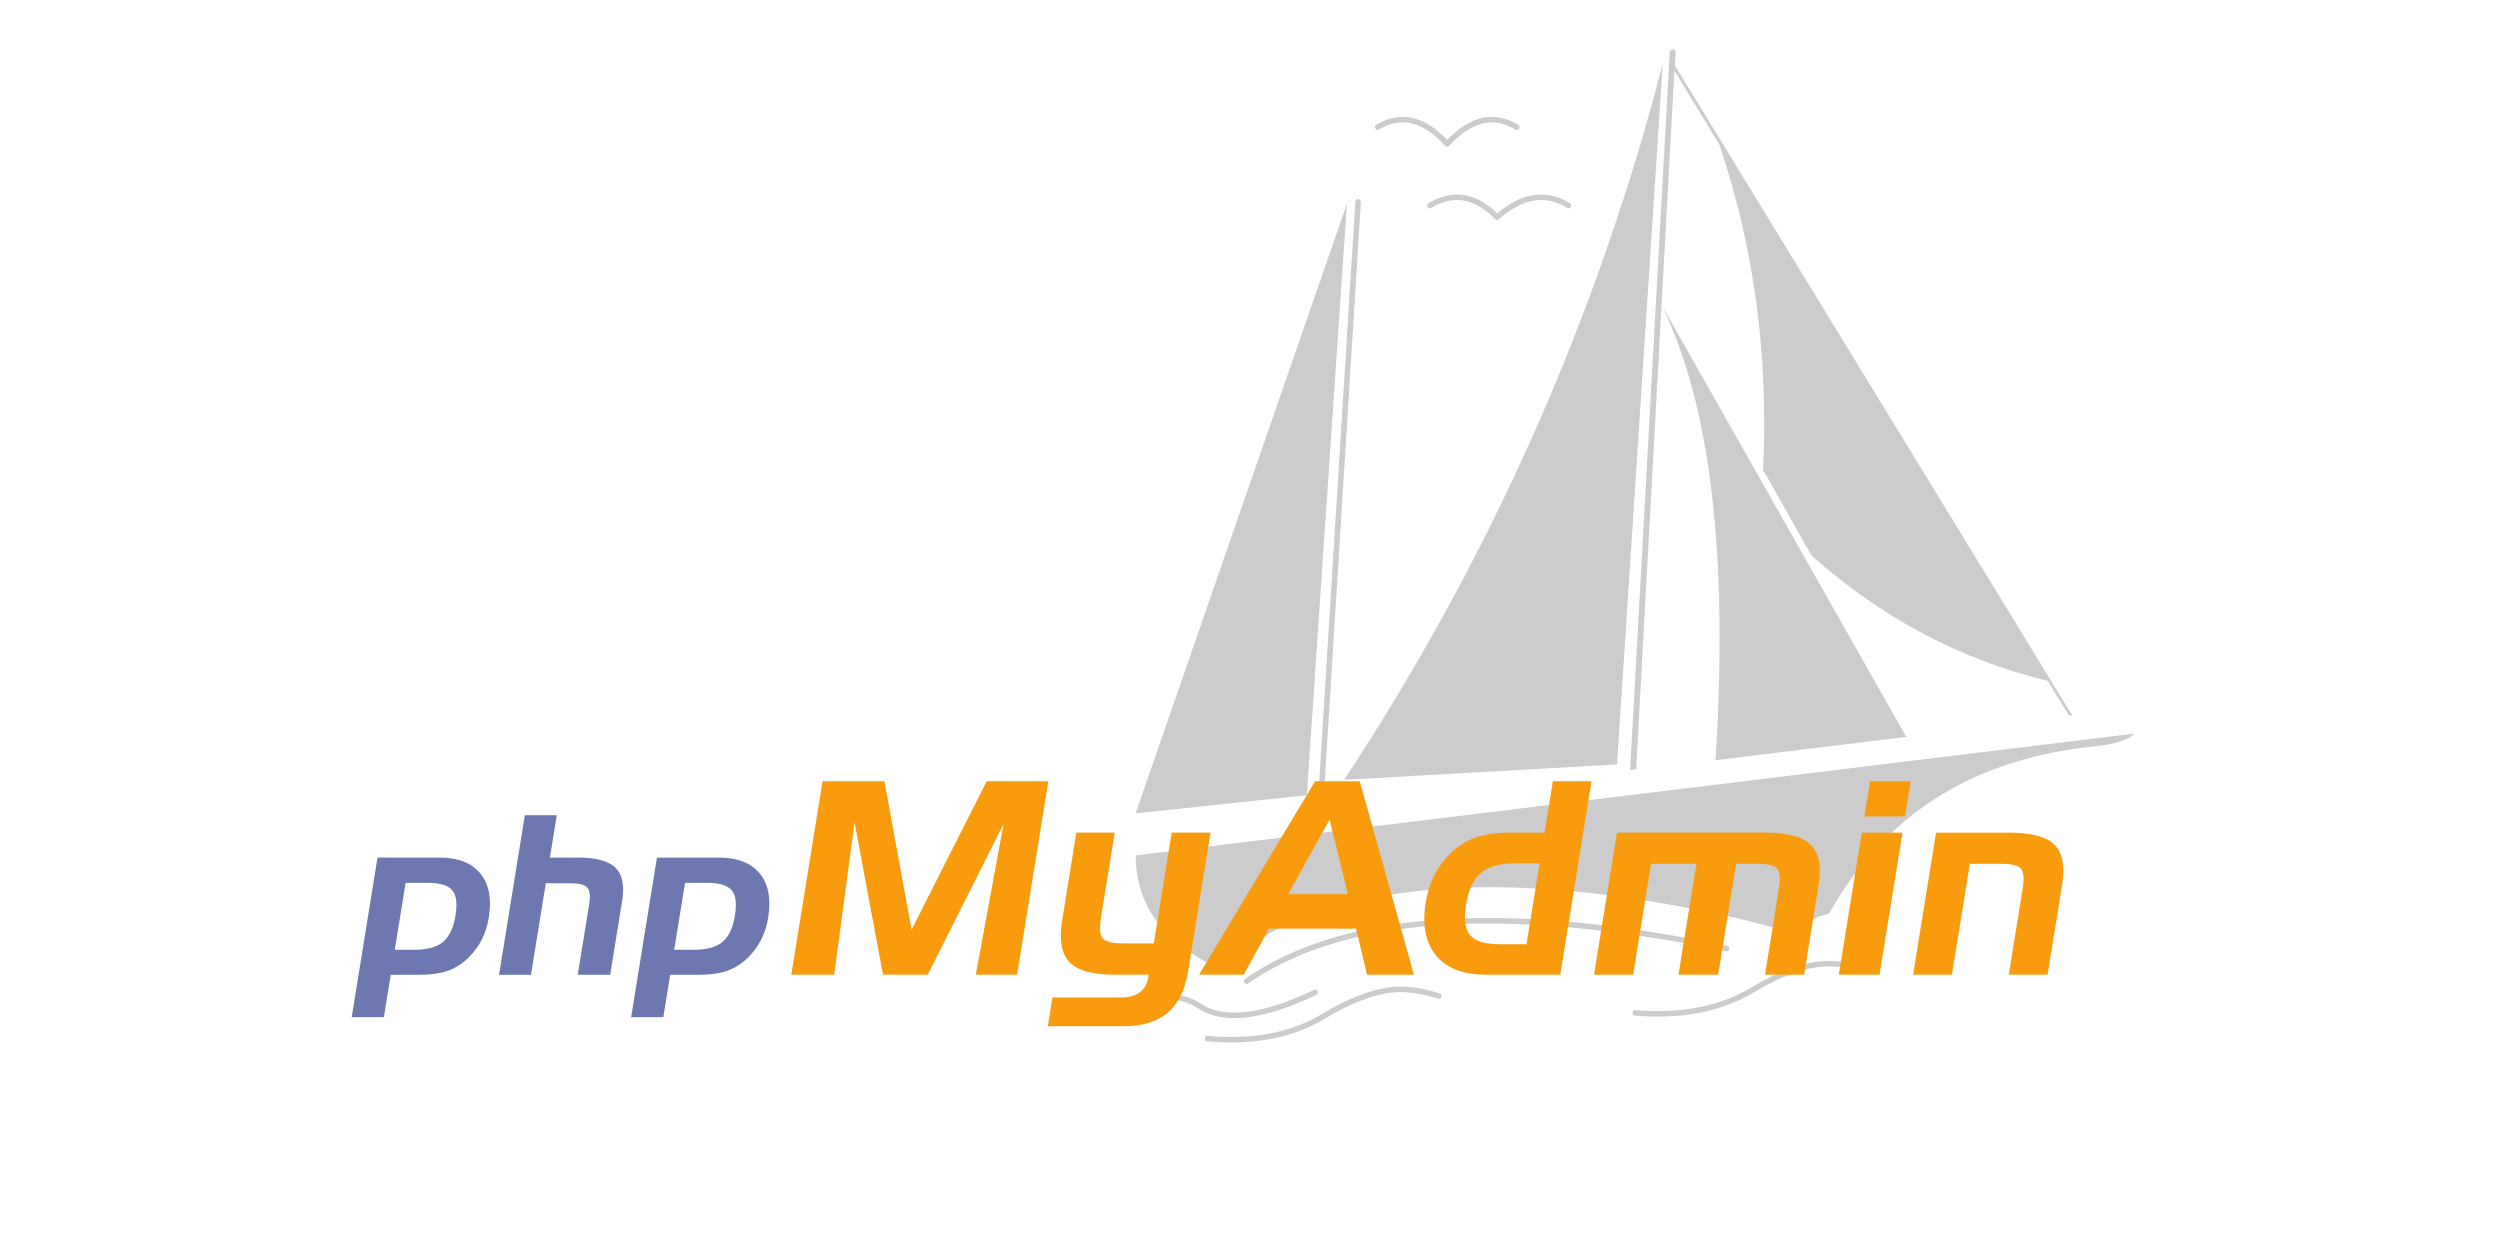 <svg xmlns="http://www.w3.org/2000/svg" width="120" height="60"><g transform="matrix(.022 0 0 .022 16.872 2.359)"><path d="M2889.4 6.348l-2.04-4.07c-1-1-2.03-2.04-4.06-2.04l-4.08 1.03c-2.03 2.03-3.05 3.05-3.05 5.08l-86.52 1566.347 13.24-2.035 83.46-1523.702 99.75 163.88h-1.02c75.32 221.88 106.87 458.02 94.66 708.4l6.1 9.16 98.73 175.06 6.1 6.1c151.66 133.336 321.63 222.907 509.94 268.707l45.8 74.3 6.1 2.03 1.02-2.03L2887.33 35.75l2.04-29.52m-30.5 552.8c106.87 218.84 145.54 549.63 117.05 992.392l416.3-50.894zm948.6 961.85c42.74-5.086 70.22-14.246 82.44-27.476L1710.74 1759.06c1.02 90.586 41.73 161.836 121.12 212.723 21.37 15.27 43.77 26.465 64.12 33.6 19.34-22.387 40.72-38.676 66.17-53.946h1c228-138.422 566.94-159.8 1014.78-65.136l5.1 1c48.86 10.18 97.7 22.4 143.52 36.645 13.22 2.035 24.42-2.035 33.58-10.18 16.3-12.215 36.65-21.375 64.13-27.476v-1.02c72.27-128.25 169.97-222.906 292.12-284.996 84.48-41.727 182.2-69.215 291.1-79.395m-1046.33 39.696L2860.9 31.798c-144.53 557.77-376.6 1078.9-695.18 1562.37l595.44-33.582M2200.32 329.008l-4.07-2.04-4.07 1.02-2.04 5.08-82.44 1323.188 12.2-1.02 82.45-1322.17-2.04-4.06m-116 1298.75l87.53-1290.608-461.08 1330.308 373.55-39.7" fill="#ccc"></path><path d="M2102.6 2057.953c-115.02 54.96-198.48 64.12-251.4 30.54-52.93-35.625-134.36-27.485-244.28 24.422m765.4-46.822c-21.37-7.125-44.78-12.2-69.2-14.25-49.87-4.066-109.93 15.27-180.16 57.004-70.23 42.746-154.7 59.035-255.48 49.87m1132.86-196.444c-484.5-99.742-833.6-76.336-1047.35 71.25m1352.7-23.406a220.58 220.58 0 0 0-69.22-14.254c-49.87-4.067-109.92 15.27-180.15 57.004-70.23 41.726-154.7 58-255.48 49.87M2655.3 341.218c-49.88-30.54-101.78-22.4-155.73 25.44-46.82-47.83-95.67-55.98-146.57-25.44m189.3-171c-50.9-30.53-100.76-18.32-151.66 36.64-49.88-54.96-100.76-67.17-151.66-36.64" fill="none" stroke="#ccc" stroke-linecap="round" stroke-linejoin="round" stroke-width="12"></path><path d="M56.77 1763.86h134.915c40.538 0 70.305 11.54 89.303 34.615 19 23.08 25.153 55.242 18.485 96.488-2.734 16.92-7.612 32.45-14.637 46.593s-16.3 27.067-27.846 38.757c-13.718 14.068-29.074 24.148-46.078 30.23s-38.75 9.123-65.23 9.123H85.588l-14.952 92.515H.472zm61.252 55.105L94.4 1965.068h42.675c28.287 0 49.252-5.774 62.9-17.338 13.638-11.565 22.634-30.807 26.988-57.735 4.197-25.968 1.757-44.294-7.3-54.994-9.063-10.688-26.92-16.036-53.578-16.036H118m260.232-147.62h69.635l-14.952 92.515h61.95c39 0 66.012 7.4 81.076 22.157 15.07 14.776 19.952 38.58 14.643 71.433l-26.22 162.217h-70.7l24.954-154.4c2.84-17.552 1.465-29.488-4.124-35.815-5.6-6.32-17.284-9.487-35.07-9.487h-55.58l-32.274 199.7h-69.647l56.298-348.322m288.217 92.517H801.35c40.547 0 70.305 11.54 89.303 34.615 18.995 23.08 25.154 55.242 18.5 96.488-2.734 16.92-7.616 32.45-14.633 46.593-7.033 14.144-16.322 27.067-27.85 38.757-13.722 14.068-29.077 24.148-46.08 30.23s-38.745 9.123-65.235 9.123H695.26l-14.952 92.515h-70.16zm61.26 55.105l-23.613 146.103h42.675c28.286 0 49.248-5.774 62.9-17.338s22.642-30.807 26.995-57.735c4.194-25.968 1.758-44.294-7.304-54.994-9.063-10.688-26.92-16.036-53.568-16.036h-48.075" fill="#6c78af"></path><path d="M1027.75 1597.324h134.947l59.28 323.87 163.973-323.87h134.433l-68.203 422.055h-90.096l60.562-328.745-165.335 328.745h-97.63l-62.092-332.2-44.47 332.2h-93.583l68.212-422.055m654.587 353.756h68.13l39.048-241.656h84.693l-48.747 301.634c-6.618 41.008-21.443 71.383-44.45 91.124-23 19.73-54.93 29.604-95.75 29.604h-166.08l10.15-62.788h151.5c16.257 0 29.365-3.8 39.322-11.4 9.944-7.604 16.1-18.6 18.427-33.034l.844-5.193h-74.965c-47.95 0-80.653-9.14-98.093-27.422-17.453-18.28-22.717-48.765-15.83-91.453l30.9-191.08h83.737l-29.87 184.764c-3.774 23.373-2.642 38.697 3.434 45.975 6.064 7.278 20.594 10.916 43.602 10.916m419.968-353.747h97.52l118.187 422.055H2215.74l-23.907-100.46h-189.955l-55.187 100.46h-97.532zm31.65 83.806l-90.18 162.444h130.218l-40.037-162.444m503.348 338.25h-162.696c-49.164 0-85.266-13.98-108.32-41.94-23.04-27.957-30.505-66.932-22.43-116.914 3.316-20.5 9.23-39.3 17.75-56.446s19.77-32.797 33.76-46.97c16.63-17.042 35.3-29.25 56.03-36.624s47.045-11.06 78.96-11.06h72.662l18.113-112.1h84.387zm-73.638-66.463l28.57-176.724h-51.222c-34.352 0-59.84 6.95-76.487 20.832-16.622 13.893-27.572 37.027-32.802 69.397-5.08 31.422-2.078 53.7 9.006 66.812s32.705 19.683 64.865 19.683h58.07m197.357-243.494h325.233c47.155 0 79.702 8.907 97.626 26.7 17.913 17.802 23.65 46.703 17.2 86.702L3169.3 2019.38h-85.33l30.043-185.926c3.7-22.795 2.56-37.83-3.384-45.115-5.966-7.278-20.018-10.92-42.18-10.92h-47.5l-39.107 241.962h-86.604l39.107-241.962h-98.978l-39.107 241.962h-85.33l50.102-309.956m628.62-35.225h-88.82l12.423-76.877h88.82zm-55.792 345.18h-88.822l50.1-309.956h88.82l-50.1 309.956m123.352-309.957h159.352c48.16 0 81.135 8.763 98.9 26.27 17.778 17.516 23.394 46.56 16.836 87.132l-31.76 196.555h-84.705l30.152-186.5c3.742-23.182 2.45-38.22-3.873-45.1-6.325-6.9-20.7-10.35-43.087-10.35h-68.117l-39.107 241.962h-84.693l50.1-309.956" fill="#f89c0e"></path></g></svg>